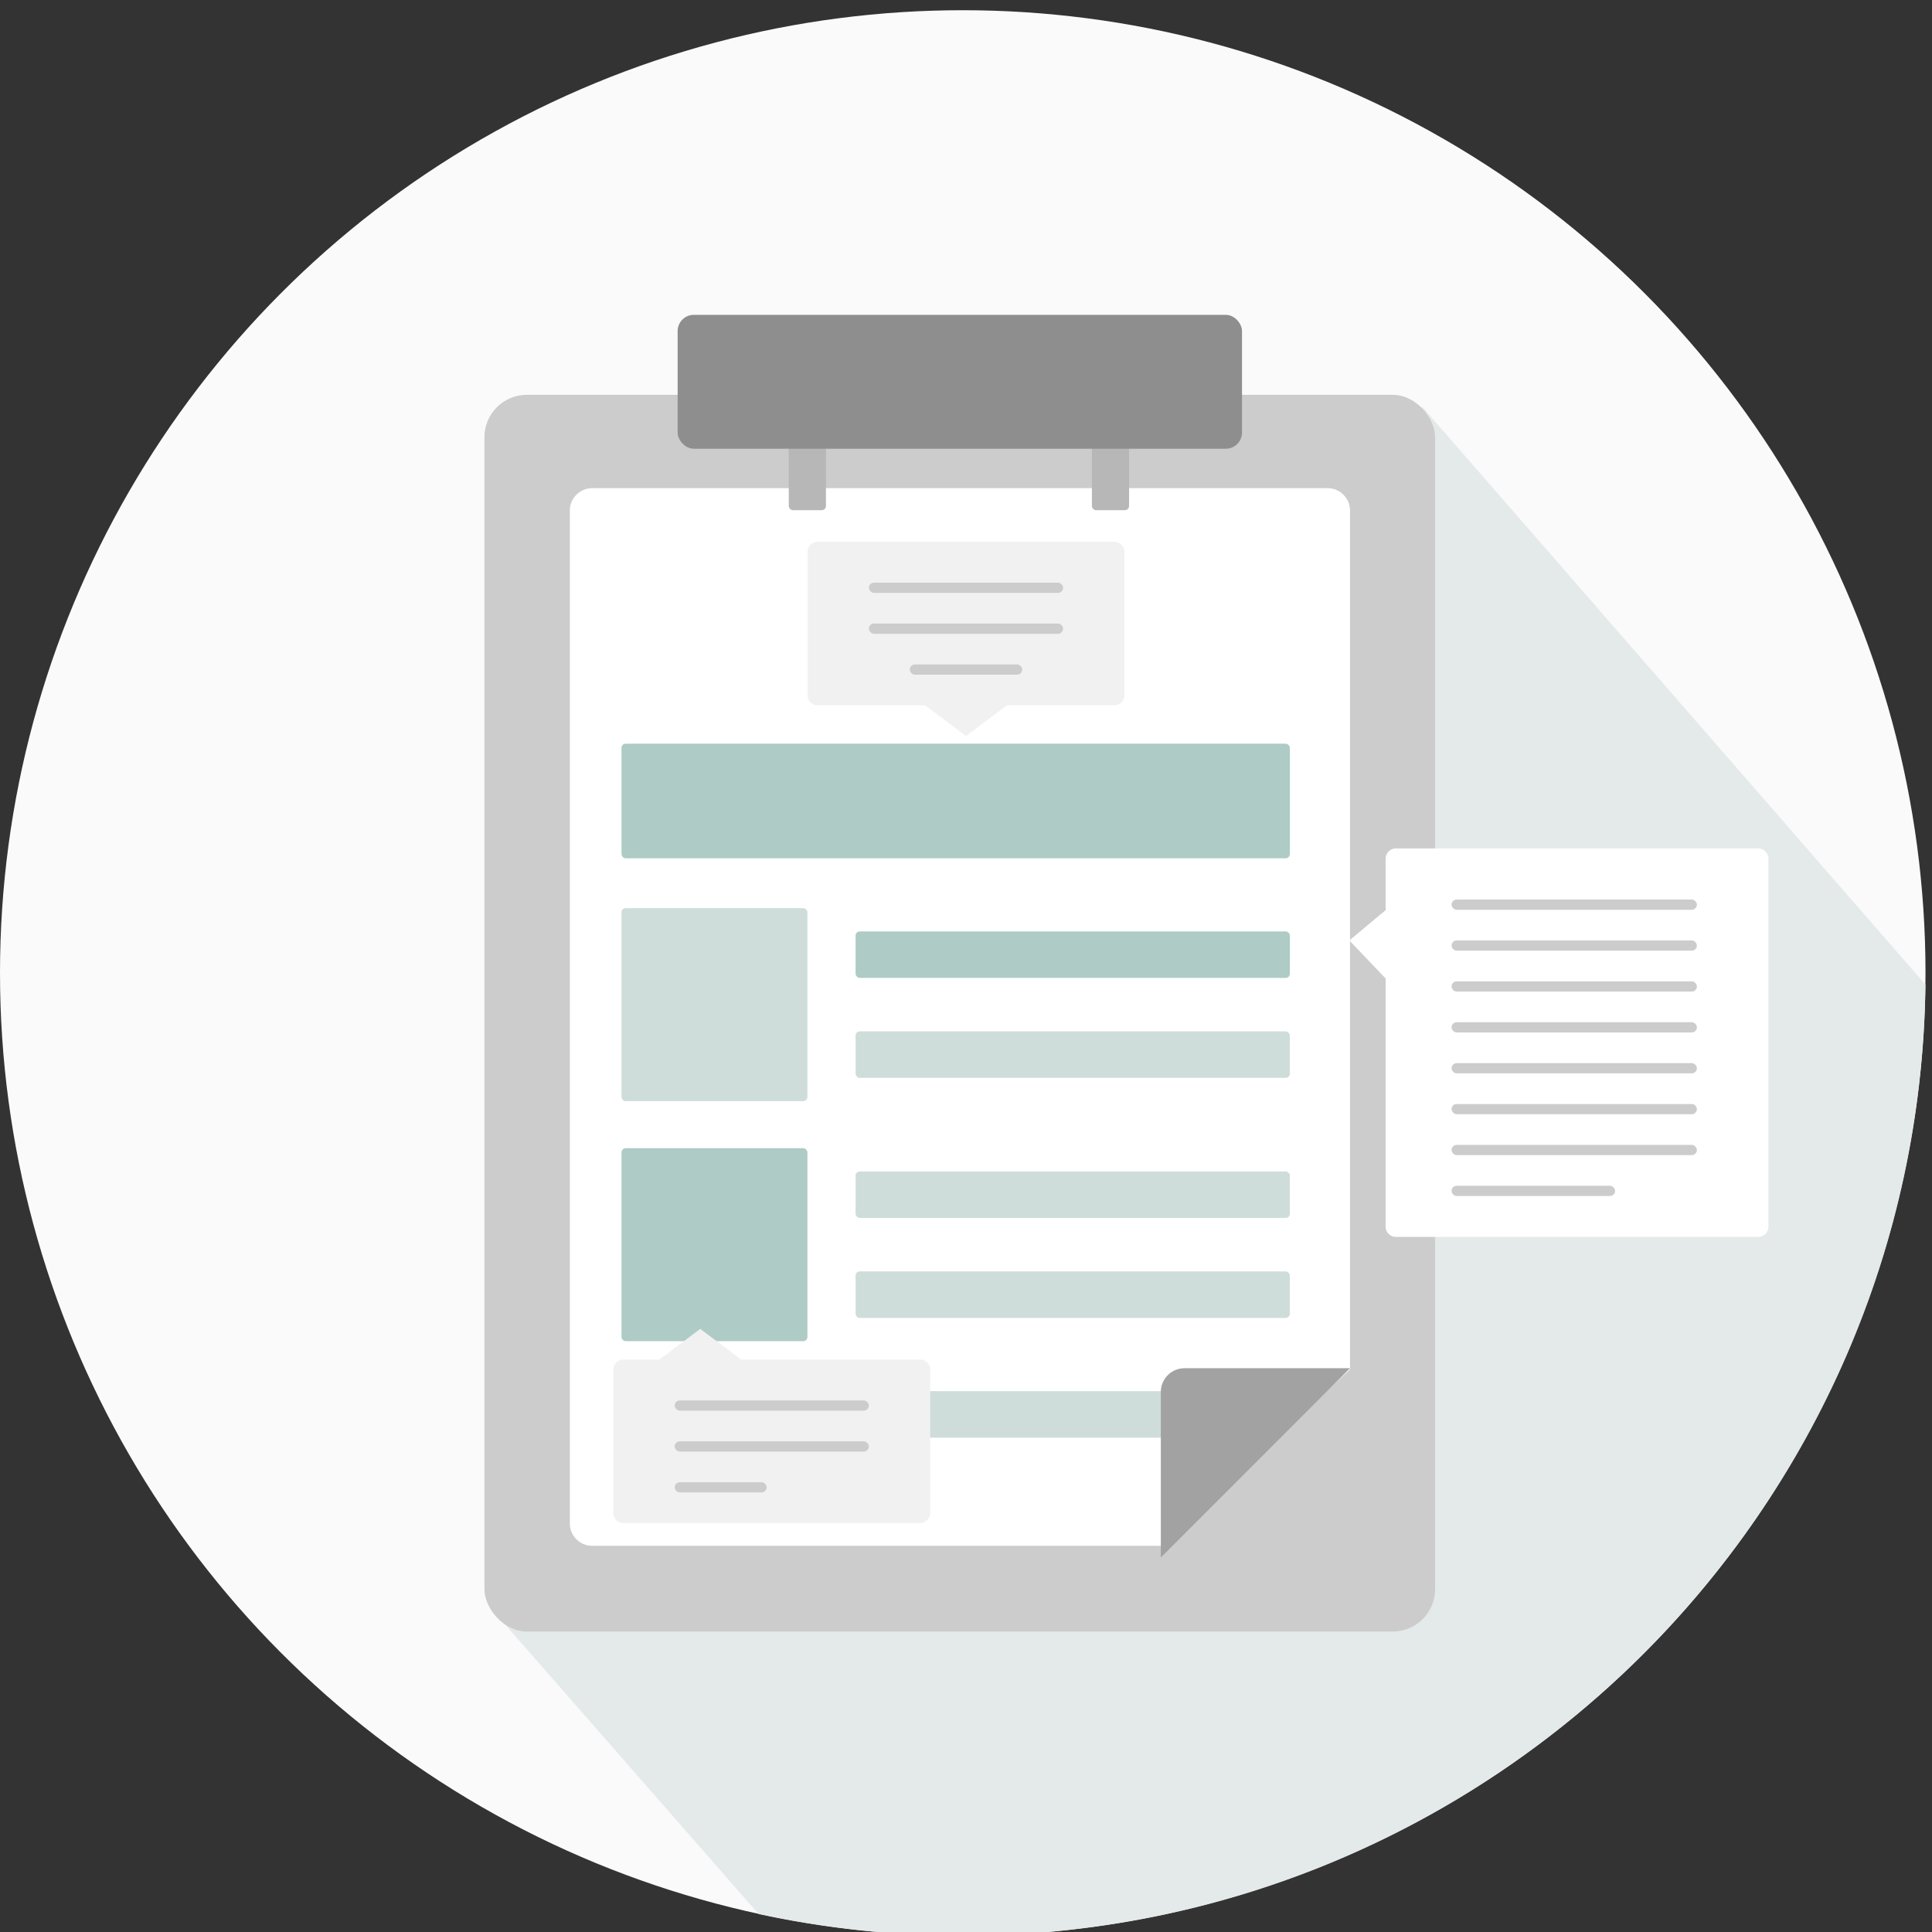 <svg xmlns="http://www.w3.org/2000/svg" width="189" height="189" viewBox="0 0 189 189">
    <rect x="0" y="0" width="189" height="189" fill="#333333" stroke="none"/>
    <g fill="none" fill-rule="nonzero">
        <circle cx="94.182" cy="95.182" r="94.182" fill="#FAFAFA"/>
        <path fill="#E4E9E9" d="M74.217 187.244l-25.363-28.966L139.13 39.799l49.228 56.521c-.61 51.491-42.54 93.044-94.175 93.044-6.85 0-13.53-.731-19.965-2.12z"/>
        <rect width="93.001" height="120.982" x="47.39" y="38.624" fill="#CCC" rx="4.147"/>
        <path fill="#FFF" d="M129.836 47.756H57.944a2.197 2.197 0 0 0-2.197 2.087v99.291a2.197 2.197 0 0 0 2.197 2.088h55.616l18.506-17.263V49.843a2.197 2.197 0 0 0-2.23-2.087z"/>
        <rect width="3.635" height="7.109" x="77.164" y="42.8" fill="#B7B7B7" rx=".407"/>
        <rect width="65.38" height="11.208" x="60.799" y="72.754" fill="#AECBC5" rx=".407"/>
        <rect width="18.187" height="18.878" x="60.799" y="88.841" fill="#CEDDDA" rx=".407"/>
        <rect width="18.187" height="18.878" x="60.799" y="112.323" fill="#AECBC5" rx=".407"/>
        <rect width="42.481" height="4.549" x="83.698" y="91.116" fill="#AECBC5" rx=".407"/>
        <rect width="42.481" height="4.549" x="83.698" y="100.895" fill="#CEDDDA" rx=".407"/>
        <rect width="42.481" height="4.549" x="83.698" y="114.598" fill="#CEDDDA" rx=".407"/>
        <rect width="42.481" height="4.549" x="83.698" y="124.377" fill="#CEDDDA" rx=".407"/>
        <rect width="59.493" height="4.549" x="60.799" y="136.091" fill="#CEDDDA" rx=".407"/>
        <rect width="3.635" height="7.109" x="106.817" y="42.8" fill="#B7B7B7" rx=".407"/>
        <path fill="#A2A2A2" d="M113.56 152.365v-16.208a2.318 2.318 0 0 1 2.317-2.308h16.189"/>
        <ellipse cx="93.89" cy="57.414" fill="#42D8C2" rx="3.372" ry="3.373"/>
        <path fill="#42D8C2" d="M93.89 60.777a5.723 5.723 0 0 0-5.722 5.725h11.444a5.723 5.723 0 0 0-5.722-5.725z"/>
        <path fill="#FFF" d="M136.553 83H172a1 1 0 0 1 1 1v36a1 1 0 0 1-1 1h-35.447a1 1 0 0 1-1-1V95.725L132 92l3.553-2.966V84a1 1 0 0 1 1-1z"/>
        <path fill="#F1F1F1" d="M80 53h29a1 1 0 0 1 1 1v14a1 1 0 0 1-1 1H98.5l-4 3-4-3H80a1 1 0 0 1-1-1V54a1 1 0 0 1 1-1zM90 149H61a1 1 0 0 1-1-1v-14a1 1 0 0 1 1-1h3.5l4-3 4 3H90a1 1 0 0 1 1 1v14a1 1 0 0 1-1 1z"/>
        <rect width="19" height="1" x="85" y="57" fill="#CCC" rx=".5"/>
        <rect width="24" height="1" x="142" y="88" fill="#CCC" rx=".5"/>
        <rect width="19" height="1" x="66" y="137" fill="#CCC" rx=".5"/>
        <rect width="24" height="1" x="142" y="92" fill="#CCC" rx=".5"/>
        <rect width="24" height="1" x="142" y="96" fill="#CCC" rx=".5"/>
        <rect width="24" height="1" x="142" y="100" fill="#CCC" rx=".5"/>
        <rect width="24" height="1" x="142" y="104" fill="#CCC" rx=".5"/>
        <rect width="24" height="1" x="142" y="108" fill="#CCC" rx=".5"/>
        <rect width="24" height="1" x="142" y="112" fill="#CCC" rx=".5"/>
        <rect width="19" height="1" x="66" y="141" fill="#CCC" rx=".5"/>
        <rect width="16" height="1" x="142" y="116" fill="#CCC" rx=".5"/>
        <rect width="9" height="1" x="66" y="145" fill="#CCC" rx=".5"/>
        <rect width="19" height="1" x="85" y="61" fill="#CCC" rx=".5"/>
        <rect width="11" height="1" x="89" y="65" fill="#CCC" rx=".5"/>
        <rect width="55.21" height="13.098" x="66.291" y="30.8" fill="#8E8E8E" rx="1.584"/>
    </g>
</svg>
